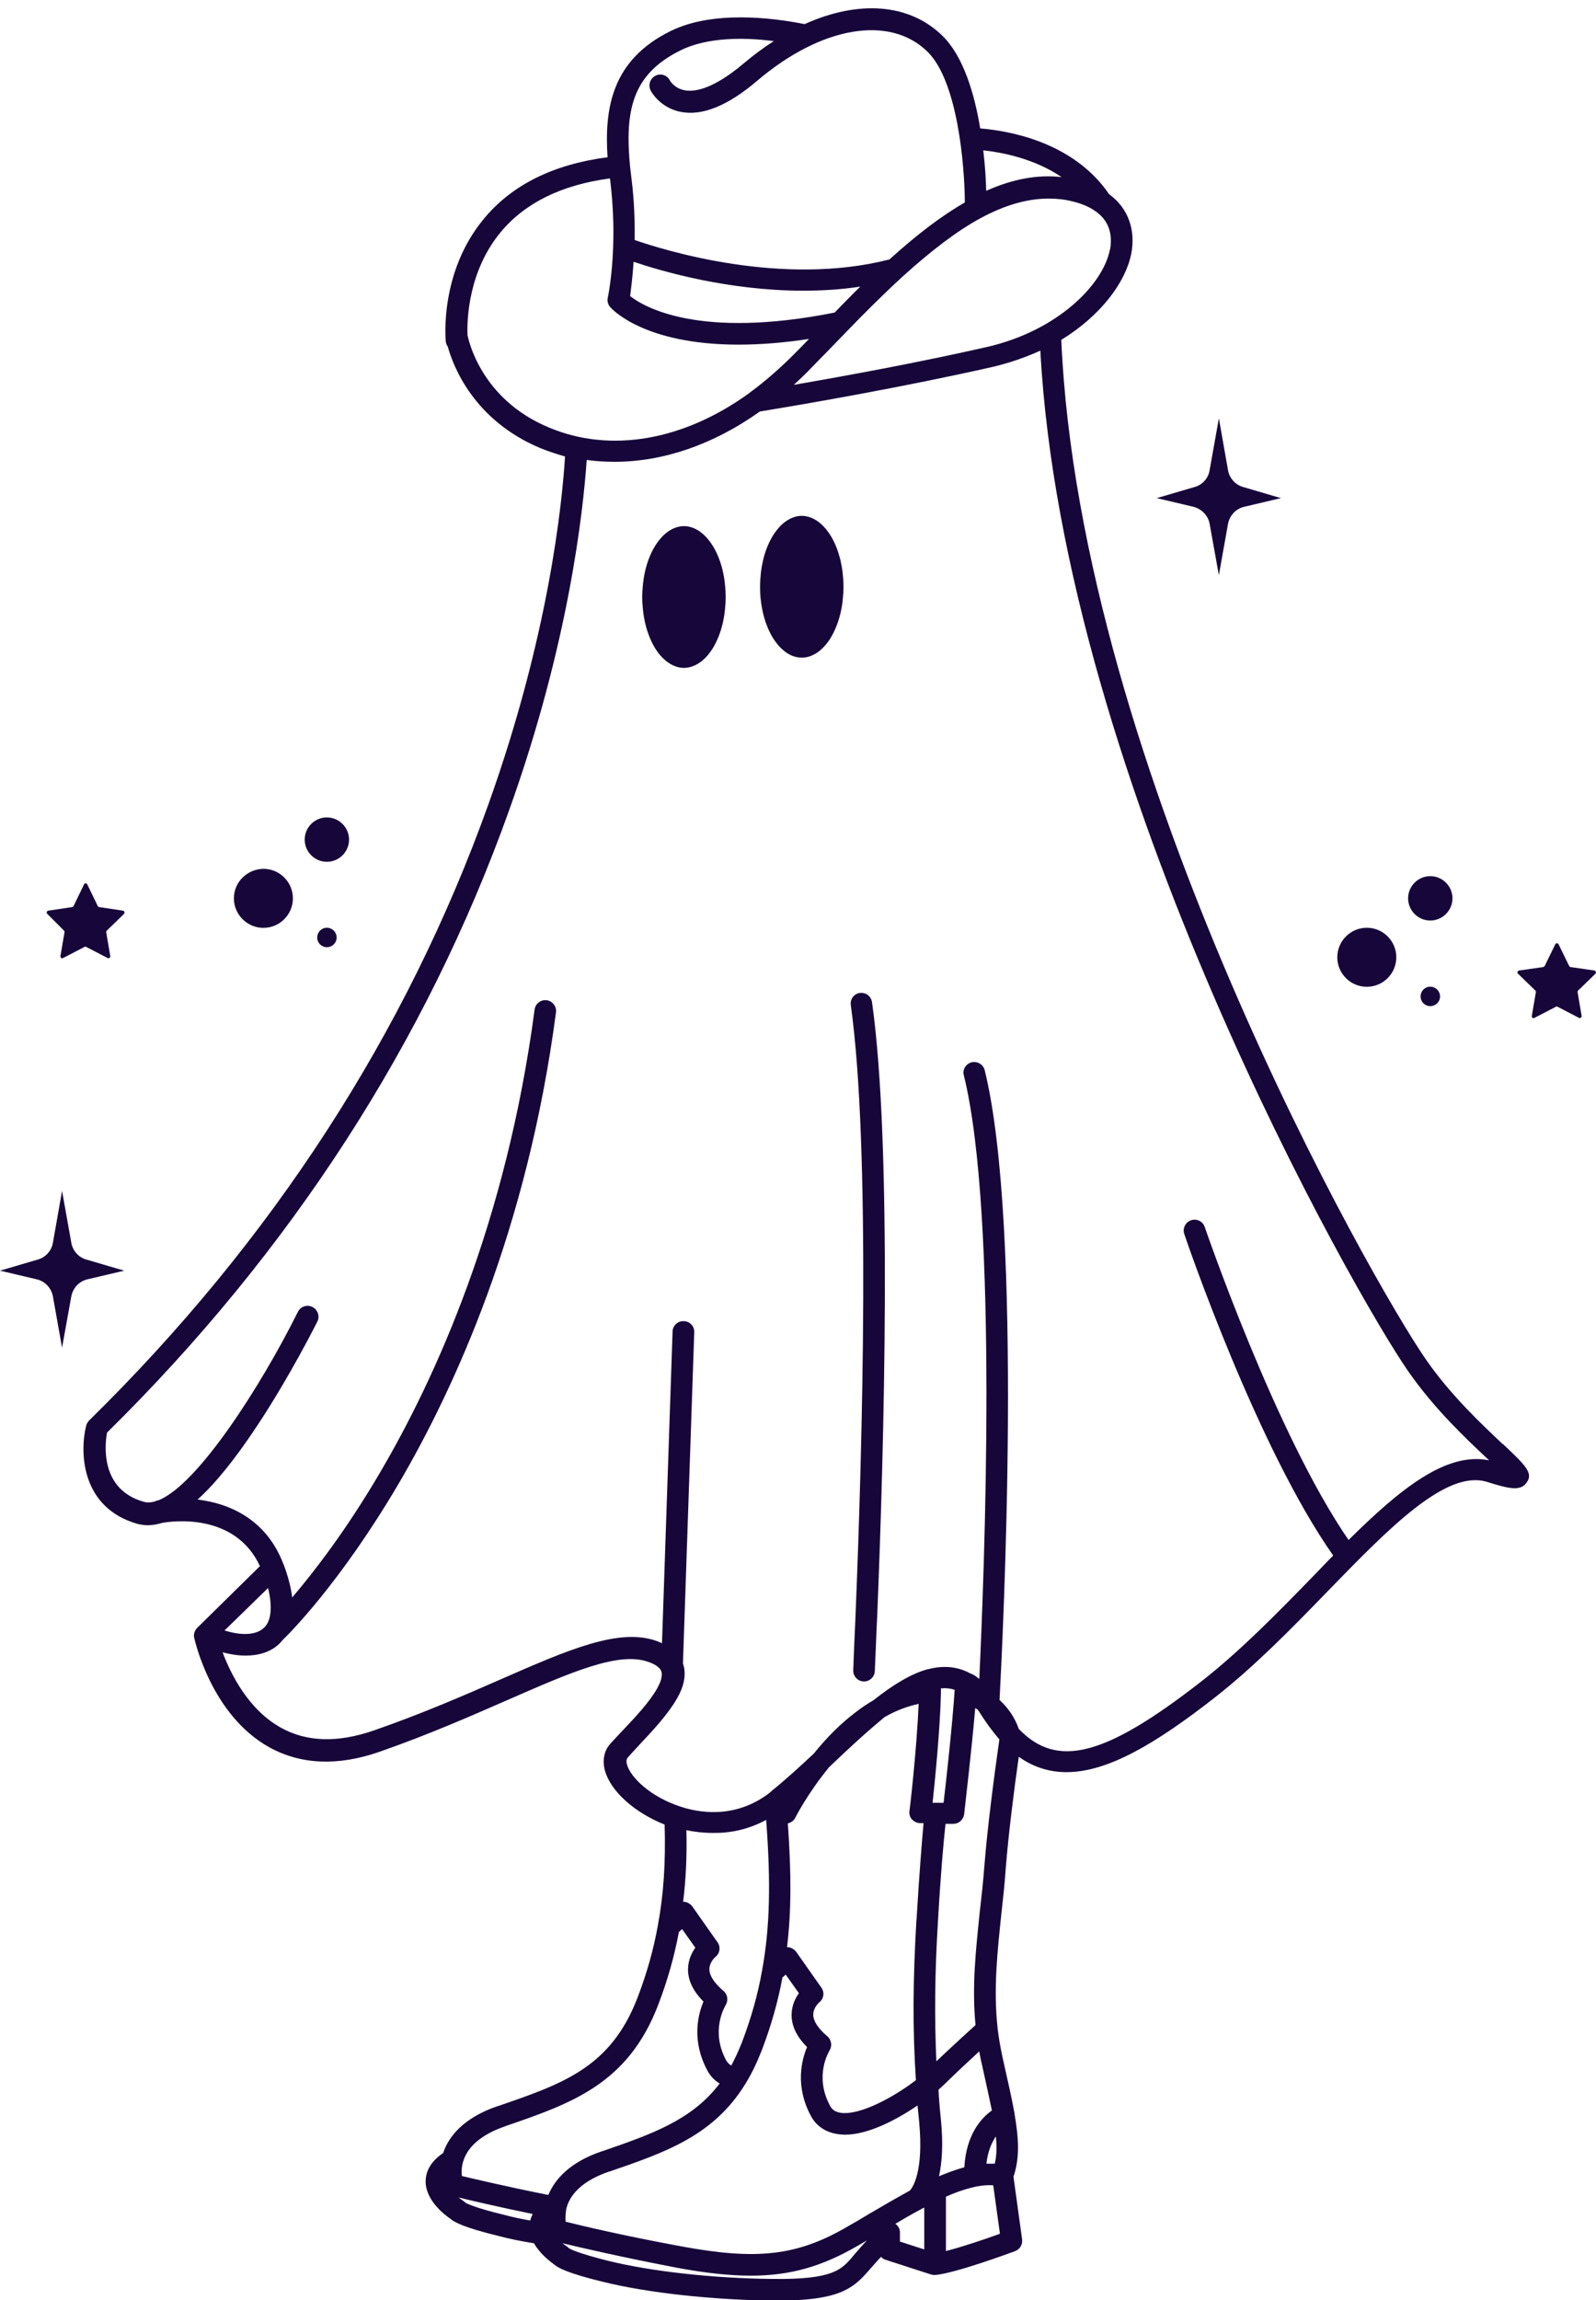 <?xml version="1.0" encoding="UTF-8"?>
<!DOCTYPE svg PUBLIC '-//W3C//DTD SVG 1.0//EN'
          'http://www.w3.org/TR/2001/REC-SVG-20010904/DTD/svg10.dtd'>
<svg height="226" viewBox="0 0 156.88 226" width="156.88" xmlns="http://www.w3.org/2000/svg" xmlns:xlink="http://www.w3.org/1999/xlink"
><defs
  ><clipPath id="a"
    ><path d="M7.98 0H150.65V226H7.98z" fill="none"
    /></clipPath
  ></defs
  ><g
  ><path d="m134.35,91.15c-1.59,0-2.9,1.3-2.9,2.9s1.3,2.9,2.9,2.9,2.9-1.3,2.9-2.9-1.3-2.9-2.9-2.9Z" fill="#170639"
    /><path d="m142.77,88.26c0-1.2-.98-2.18-2.18-2.18s-2.18.98-2.18,2.18.98,2.18,2.18,2.18,2.18-.98,2.18-2.18Z" fill="#170639"
    /><path d="m139.64,97.9c0,.53.42.95.95.95s.96-.42.96-.95-.43-.96-.96-.96-.95.42-.95.96Z" fill="#170639"
    /><path d="m22.99,88.26c0,1.59,1.3,2.9,2.9,2.9s2.9-1.3,2.9-2.9-1.3-2.9-2.9-2.9c-1.59.03-2.9,1.3-2.9,2.9Z" fill="#170639"
    /><path d="m34.31,82.49c0-1.19-.98-2.18-2.18-2.18s-2.18.98-2.18,2.18.98,2.18,2.18,2.18,2.18-.98,2.18-2.18Z" fill="#170639"
    /><path d="m31.18,92.11c0,.53.42.95.95.95s.96-.42.96-.95-.43-.96-.96-.96-.95.43-.95.96Z" fill="#170639"
    /><path d="m149.22,95.67l1.7,1.65c.05.05.05.11.05.16l-.4,2.34c-.03.16.14.27.27.18l2.1-1.09c.06-.03.11-.03.16,0l2.1,1.09c.13.08.29-.05.27-.18l-.4-2.34c0-.05,0-.14.05-.16l1.7-1.65c.1-.1.05-.29-.11-.32l-2.33-.34c-.06,0-.11-.06-.14-.11l-1.04-2.13c-.08-.13-.27-.13-.32,0l-1.04,2.13c-.03.05-.08.08-.13.11l-2.39.34c-.16.03-.21.21-.11.32Z" fill="#170639"
    /><path d="m6.29,91.44c.05.05.05.1.05.16l-.4,2.33c-.03.16.13.27.27.19l2.1-1.09c.05-.03.1-.03.16,0l2.1,1.09c.14.08.29-.05.27-.19l-.4-2.33c0-.06,0-.14.05-.16l1.7-1.65c.1-.11.05-.29-.1-.32l-2.34-.35c-.05,0-.1-.05-.14-.1l-1.03-2.13c-.08-.14-.27-.14-.32,0l-1.03,2.13c-.03.05-.08.08-.14.1l-2.34.35c-.16.03-.21.21-.1.32l1.65,1.65Z" fill="#170639"
    /><path d="m12.21,124.84l-3.72-1.09c-.77-.21-1.35-.88-1.48-1.65l-.91-5.1-.9,5.1c-.14.8-.72,1.44-1.49,1.65l-3.71,1.09,3.61.85c.82.19,1.43.85,1.59,1.67l.9,5.05.91-5.05c.16-.82.77-1.48,1.59-1.67l3.61-.85Z" fill="#170639"
    /><path d="m118.9,51.46l.91,5.05.9-5.05c.16-.82.77-1.48,1.59-1.67l3.61-.85-3.71-1.09c-.77-.21-1.36-.88-1.49-1.65l-.9-5.1-.91,5.1c-.13.8-.71,1.44-1.48,1.65l-3.72,1.09,3.61.85c.8.21,1.44.85,1.59,1.67Z" fill="#170639"
    /><g clip-path="url(#a)"
    ><path d="m147.69,141.86c-2.02-1.91-5.1-4.78-7.54-8.31-5.23-7.55-33.99-57.94-35.83-100.16,3.9-2.39,6.32-5.66,6.88-8.47.45-2.36-.32-4.49-2.18-5.84-3.61-5.29-10.22-6.27-12.67-6.46-.56-3.4-1.65-7.07-3.69-9.08-3.29-3.24-8.31-3.54-13.57-1.17-3.3-.66-9.06-1.33-13.15.67-5.79,2.84-6.54,7.57-6.22,12.41-5.33.69-9.45,2.73-12.21,6.11-4.3,5.23-3.72,11.71-3.69,12.01.03.18.08.34.19.47.53,1.94,2.57,7.26,9.11,9.99.8.32,1.59.58,2.42.82-.29,4.68-1.59,17.56-7.52,34.14-8.07,22.55-21.28,42.93-39.26,60.57-.13.14-.24.32-.29.51-.66,2.66-.48,8.08,5.05,9.65.32.08.66.13,1.01.13.45,0,.93-.08,1.41-.23.77-.14,7.12-1.12,9.61,4.25l-6.16,6.06-.03.03s-.05.08-.08.1l-.03.03c-.03.05-.05.11-.08.16t-.03.05c-.03.05-.03.1-.05.16v.03c0,.05-.03.1-.03.16v.06c0,.05,0,.1.03.16v.05c.08.32,1.7,7.57,7.35,10.73,3.11,1.73,6.78,1.89,10.89.45,4.81-1.68,8.9-3.48,12.54-5.07,6.37-2.79,10.97-4.79,13.86-3.75.4.14.72.29.93.48.05.03.08.08.13.11.08.08.14.16.19.27.08.18.1.42.03.71v.03c-.05.29-.21.61-.4.98-.74,1.33-2.15,2.84-3.4,4.15-.43.45-.82.88-1.19,1.28-.64.69-.83,1.65-.56,2.66.56,2.04,2.92,4.14,5.87,5.31.11,3.72-.1,6.88-.66,9.88-.43,2.42-1.09,4.73-1.99,7.09-2.63,6.88-7.28,8.47-13.7,10.68h-.03c-3.51,1.19-4.89,3.11-5.39,4.62-1.38.93-1.7,1.97-1.72,2.71-.06,1.89,1.83,3.34,2.42,3.74.37.34,1.38.88,4.75,1.7,1.01.27,2.18.51,3.48.72.59,1.04,1.57,1.78,1.97,2.07.37.34,1.38.88,4.75,1.7,4.36,1.09,10.73,1.78,16.66,1.86h.53c5.97,0,7.41-1.14,8.92-2.87.42-.47.85-.98,1.28-1.43.13.13.27.24.45.29l4.52,1.46h.05s.08.03.11.03h.27c2.1-.24,7.2-2.13,7.78-2.34.48-.19.74-.64.69-1.14l-.85-6.17c.64-1.91.51-3.77.11-6.14v-.05c-.27-1.49-.67-3.24-1.17-5.47l-.05-.24c-.19-.88-.34-1.76-.45-2.68v-.03c-.42-3.78-.03-7.44.38-11.32.16-1.41.32-2.87.42-4.36.27-3.4.8-7.6,1.28-10.97,1.46,1.04,3.03,1.51,4.7,1.51,4.09,0,8.84-2.86,14.53-7.3,3.98-3.11,7.65-6.88,11.21-10.55,5.97-6.14,11.6-11.93,15.61-10.66,2.05.64,3.32.98,3.91,0,.61-.9-.19-1.67-2.36-3.72ZM109.1,24.52c-.67,3.45-5.13,7.97-12.08,9.57-6.78,1.54-13.89,2.84-18.99,3.72.58-.53,1.14-1.06,1.7-1.65.58-.61,1.17-1.19,1.76-1.8.61-.64,1.22-1.25,1.83-1.89,1.57-1.62,3.45-3.51,5.36-5.26,2.9-2.63,5.42-4.54,7.73-5.79,2.36-1.27,4.57-1.91,6.67-1.91.8,0,1.57.08,2.31.27.88.21,1.62.51,2.2.91l.05.05h.03c1.57,1.09,1.65,2.66,1.44,3.8Zm-46.82,1.2c2.76.93,9.3,2.84,16.68,2.84,1.83,0,3.69-.11,5.6-.4-.9.88-1.75,1.76-2.52,2.55-13.39,2.66-18.78-.58-20.1-1.62.08-.67.24-1.83.34-3.38Zm42.07-8.32c-2.36-.27-4.83.19-7.41,1.35-.03-1.04-.1-2.42-.29-3.98,1.73.19,4.97.77,7.7,2.63Zm-37.45-12.46c2.66-1.3,6.27-1.28,9.16-.9-1.01.64-1.99,1.38-2.97,2.2-2.95,2.49-4.78,2.82-5.79,2.63-1.01-.19-1.44-.93-1.46-.98-.27-.51-.9-.72-1.41-.45-.53.27-.74.91-.48,1.44.08.16.91,1.67,2.9,2.1,2.15.45,4.7-.58,7.62-3.08,6.3-5.34,13.02-6.45,16.71-2.81,2.95,2.9,3.64,11.16,3.66,14.8-2.26,1.3-4.7,3.14-7.41,5.6-10.57,2.71-22.15-.91-25.05-1.91.03-1.99-.05-3.96-.29-5.88-.05-.4-.1-.88-.16-1.35-.51-5.44.16-9.03,4.96-11.4Zm-20.95,27.97v-.05c-.05-1.44.08-6.19,3.24-10.02,2.39-2.9,6.01-4.68,10.76-5.31.03.1.03.24.05.34.24,2.07.35,4.2.27,6.32v.08c-.1,3.01-.53,4.99-.53,4.99-.08.32.03.67.24.91.16.18,3.3,3.69,12.61,3.69,2.02,0,4.3-.16,6.93-.56-.42.45-.88.9-1.3,1.33-1.46,1.48-2.97,2.81-4.54,3.96l-.03.03c-6.45,4.67-13.62,5.92-19.65,3.4-6.85-2.82-7.99-8.85-8.05-9.11Zm-19.6,123.11c.45,1.86.32,3.27-.43,3.93-.74.69-2.15.77-3.85.24l4.28-4.17Zm70.61,56.56c.14-1.24.53-2.1.93-2.68.1,1.06.08,1.91-.11,2.68h-.82Zm-.71-11.05c.05.32.13.61.18.93l.06.24c.42,1.86.74,3.38,1.01,4.65-.98.69-2.52,2.28-2.71,5.58-.77.21-1.59.51-2.49.88.29-1.3.43-3.08.19-5.55-.11-1.01-.19-1.99-.24-2.95.24-.21.42-.38.58-.53,1.17-1.15,2.47-2.36,3.43-3.24Zm-5.9,6.96c.47,4.97-.69,6.51-.93,6.74-1.33.72-2.71,1.54-4.04,2.31-.71.43-1.41.85-2.13,1.25-4.89,2.84-8.84,3.29-16.28,1.91-5.77-1.06-9.88-2.05-11.37-2.42-.03-.29-.03-.69.05-1.17v-.06s.03-.05.03-.1c.4-1.54,1.83-2.79,4.17-3.59h.03c5.5-1.89,10.25-3.51,13.39-8.63.61-.98,1.14-2.1,1.62-3.32.9-2.36,1.57-4.7,2.02-7.12l.32-.29,1.3,1.83c-.35.48-.69,1.17-.72,2.05-.03,1.11.48,2.2,1.52,3.24-.53,1.25-1.2,3.83.37,6.75.53,1.01,1.46,1.62,2.63,1.8.24.03.48.06.71.06,2.31,0,5.07-1.46,7.15-2.87.05.53.11,1.06.16,1.62Zm-.27-19.84c-.35,5.92-.38,10.81-.05,15.72-2.21,1.7-5.53,3.48-7.39,3.21-.51-.08-.85-.29-1.06-.71-1.57-2.92-.1-5.29-.05-5.4.29-.45.21-1.06-.21-1.41-.9-.77-1.38-1.49-1.38-2.13,0-.69.58-1.2.58-1.2.45-.34.56-.98.21-1.46l-2.47-3.51c-.19-.24-.45-.4-.74-.45h-.16c.43-3.51.43-7.33.08-12.17.32-.06.58-.27.74-.56,0-.03,1.22-2.4,3.3-4.94l.61-.58c1.06-1.01,2.18-2.05,3.24-2.98.58-.51,1.11-.95,1.62-1.38,1.11-.64,2.23-1.06,3.35-1.3-.19,4.49-.88,10.49-.91,10.55-.03.29.05.61.27.82s.48.35.8.35h.32c-.16,1.83-.42,4.94-.69,9.51Zm2.68-11.53h-1.09c.24-2.26.74-7.26.82-10.81v-.43c.48-.05.93,0,1.35.14-.19,3.05-.82,8.84-1.09,11.1Zm-17.45,1.7c.47,6.14.37,10.57-.4,14.77-.42,2.39-1.09,4.73-1.99,7.09-.32.8-.67,1.57-1.04,2.26-.21-.14-.38-.29-.51-.53-1.57-2.92-.1-5.29-.05-5.4.29-.45.21-1.06-.21-1.41-.9-.77-1.38-1.49-1.38-2.13,0-.69.58-1.2.58-1.2.45-.34.56-.98.21-1.46l-2.47-3.51c-.19-.24-.45-.4-.74-.45h-.16c.27-2.18.38-4.49.32-7.04.77.16,1.62.27,2.58.27,1.62.03,3.43-.29,5.26-1.28Zm-25.63,30.07c6.48-2.23,12.06-4.14,15.03-11.95.9-2.36,1.57-4.7,2.02-7.12l.32-.29,1.3,1.83c-.35.48-.69,1.17-.72,2.05-.03,1.11.48,2.2,1.52,3.24-.53,1.25-1.2,3.82.37,6.75.29.56.72,1.01,1.22,1.3-2.74,3.61-6.67,4.97-11.53,6.65h-.03c-3.27,1.11-4.67,2.84-5.28,4.3-4.25-.85-7.25-1.57-8.5-1.86-.03-.34-.05-.8.1-1.33.4-1.52,1.83-2.77,4.17-3.56Zm-3.93,7.52c-.05-.05-.1-.08-.16-.14-.16-.1-.35-.24-.51-.37,1.22.29,3.77.9,7.28,1.62-.1.21-.19.43-.24.64-.93-.16-1.81-.35-2.58-.56-2.86-.69-3.66-1.11-3.8-1.19Zm38.01,5.36c-1.06,1.22-1.91,2.21-7.83,2.13-5.77-.05-11.95-.74-16.15-1.78-2.87-.72-3.67-1.12-3.83-1.22-.05-.05-.1-.08-.16-.14-.11-.08-.29-.21-.51-.37,1.67.4,5.71,1.35,11.31,2.42,2.76.51,5.1.77,7.22.77,3.93,0,7.04-.93,10.52-2.95.29-.16.58-.34.88-.51-.48.51-.98,1.09-1.46,1.65Zm4.25-3.29c.82-.48,1.67-.98,2.49-1.41.03,0,.06-.03.08-.05.08-.05.18-.08.27-.13v4.11l-2.39-.77v-.93c0-.32-.19-.64-.45-.82Zm4.97,2.68v-5.34c1.14-.51,2.15-.82,3.03-1.01h.03c.58-.11,1.09-.14,1.59-.11l.66,4.76c-1.46.54-3.74,1.3-5.31,1.7Zm3.77-37.72c-.11,1.46-.27,2.9-.43,4.28-.4,3.83-.8,7.44-.43,11.24-.71.64-2.28,2.07-3.85,3.56-.19-4.28-.16-8.64.16-13.79.27-4.76.56-7.89.74-9.54h.77c.53,0,.98-.4,1.06-.93.03-.32.74-6.32,1.09-10.44.08.05.19.1.27.18.03.06.06.11.11.16.66,1.06,1.33,1.96,1.99,2.73v.03c-.51,3.59-1.17,8.58-1.48,12.52Zm35.8-32.15c-7.17-10.41-14.05-30.53-14.13-30.74-.18-.56-.8-.85-1.35-.66s-.85.8-.66,1.35c.29.88,7.2,21.02,14.64,31.59-.67.66-1.3,1.35-1.99,2.05-3.51,3.61-7.15,7.33-10.99,10.33-9.45,7.36-14.16,8.58-17.93,4.65-.42-1.22-1.14-2.15-1.89-2.84.32-6.03,2.36-46.39-1.46-61.88-.14-.56-.72-.9-1.28-.77-.56.14-.93.72-.77,1.28,3.43,13.84,1.99,49.33,1.52,59.3-.24-.19-.45-.35-.72-.48-.03,0-.05-.03-.08-.03h-.03c-1.22-.69-2.63-.85-4.17-.45h-.05c-1.57.43-3.27,1.41-5.36,3.06-.58.34-1.2.74-1.76,1.19-1.41,1.06-2.79,2.42-4.09,4.04-1.25,1.17-2.68,2.49-4.11,3.64l-.05.06c-.08.05-.14.1-.19.16-3.38,2.6-6.98,1.97-8.84,1.33-2.82-.93-4.83-2.81-5.18-4.11-.13-.45.03-.61.08-.69.34-.37.71-.8,1.14-1.25,1.33-1.41,2.84-3.03,3.72-4.59.32-.56.53-1.09.64-1.59v-.03c.14-.64.11-1.25-.08-1.78l1.11-32.54c.03-.59-.45-1.09-1.04-1.09-.58-.03-1.09.45-1.09,1.04l-1.04,30.6c-.16-.08-.34-.13-.51-.21-3.69-1.33-8.63.82-15.43,3.8-3.58,1.57-7.68,3.35-12.4,4.99-3.54,1.22-6.59,1.14-9.14-.29-3.16-1.76-4.89-5.21-5.71-7.39.8.21,1.57.32,2.26.32,1.33,0,2.47-.37,3.29-1.14.1-.11.24-.24.34-.38.64-.61,5.68-5.63,11.4-15.35,5.49-9.35,12.67-24.97,15.48-46.33.08-.58-.35-1.11-.91-1.19-.58-.08-1.11.34-1.19.9-2.77,20.96-9.78,36.29-15.17,45.46-3.37,5.76-6.56,9.85-8.66,12.32-.11-.93-.38-2.02-.85-3.27t-.03-.05c-1.65-4.33-5.26-5.93-8.42-6.3,1.76-1.59,3.67-3.96,5.77-7.12,3.34-5.02,5.97-10.31,6-10.36.27-.53.05-1.17-.48-1.44s-1.17-.05-1.43.48c-3.67,7.36-9.88,17.03-13.73,18.52h-.06c-.1.03-.18.05-.27.11-.4.1-.74.13-1.09.03-4.33-1.22-3.82-5.66-3.61-6.8,18.08-17.8,31.39-38.39,39.52-61.13,5.9-16.47,7.28-29.41,7.63-34.43.9.13,1.83.18,2.76.18,4.73,0,9.67-1.67,14.26-4.94,4.89-.8,14.1-2.4,22.79-4.36,1.73-.4,3.32-.96,4.78-1.62,2.29,42.51,30.89,92.69,36.15,100.26,2.58,3.72,5.73,6.67,7.83,8.64.06.05.08.08.14.13-4.22-.88-8.77,2.82-13.84,7.84Z" fill="#170639"
    /></g
    ><path d="m84.53,97.55c-.58.08-.98.61-.9,1.2,1.96,14,1.14,43.49.47,59.83v.03c-.05,1.04-.08,2.02-.13,2.92l-.1,2.55c-.03.59.42,1.09,1.01,1.12h.05c.56,0,1.04-.45,1.06-1.01l.11-2.55c.03-.93.08-1.91.13-2.95.67-16.42,1.49-46.04-.51-60.2-.08-.61-.61-1.01-1.19-.93Z" fill="#170639"
    /><path d="m71.33,58.66c0,.45-.03.91-.08,1.35s-.13.89-.23,1.31-.23.82-.38,1.2c-.15.38-.32.73-.51,1.06-.19.32-.4.61-.62.86s-.46.47-.71.64c-.25.18-.51.31-.77.4-.27.09-.53.14-.8.14s-.53-.04-.8-.14c-.26-.09-.52-.22-.77-.4-.25-.17-.48-.39-.71-.64s-.43-.54-.62-.86c-.19-.32-.36-.68-.51-1.06-.15-.38-.28-.78-.38-1.2s-.18-.86-.23-1.31-.08-.9-.08-1.35.03-.91.08-1.36.13-.89.23-1.31.23-.82.38-1.2c.15-.38.32-.73.51-1.05.19-.32.4-.61.62-.86.22-.26.46-.47.71-.65s.51-.31.77-.4c.27-.09.53-.14.8-.14s.54.05.8.14c.26.09.52.22.77.4s.48.39.71.65c.22.25.43.54.62.86.19.32.36.67.51,1.05.15.38.28.78.38,1.2s.18.86.23,1.31.08.9.08,1.36Z" fill="#170639"
    /><path d="m82.91,57.65c0,.46-.03.91-.08,1.36s-.13.88-.23,1.3-.23.82-.38,1.2c-.15.38-.32.73-.51,1.06s-.4.61-.62.86-.46.47-.71.65c-.24.17-.51.3-.77.4-.27.09-.53.13-.8.13s-.54-.04-.8-.13c-.27-.09-.52-.22-.77-.4-.24-.18-.48-.39-.71-.65-.22-.26-.43-.54-.62-.86-.19-.32-.36-.68-.51-1.06-.15-.38-.28-.78-.38-1.2s-.18-.85-.23-1.3c-.06-.45-.08-.9-.08-1.36s.03-.91.08-1.36c.05-.45.13-.88.23-1.31.1-.42.23-.82.38-1.2.15-.38.32-.73.51-1.05.19-.32.4-.61.62-.86.22-.26.46-.47.71-.65.25-.17.51-.31.77-.4.26-.09.53-.14.8-.14s.53.05.8.14c.26.09.52.22.77.4.25.18.48.39.71.65.22.25.43.54.62.86s.36.67.51,1.05c.15.38.27.78.38,1.2.1.43.18.86.23,1.31s.08.9.08,1.36Z" fill="#170639"
  /></g
></svg
>
